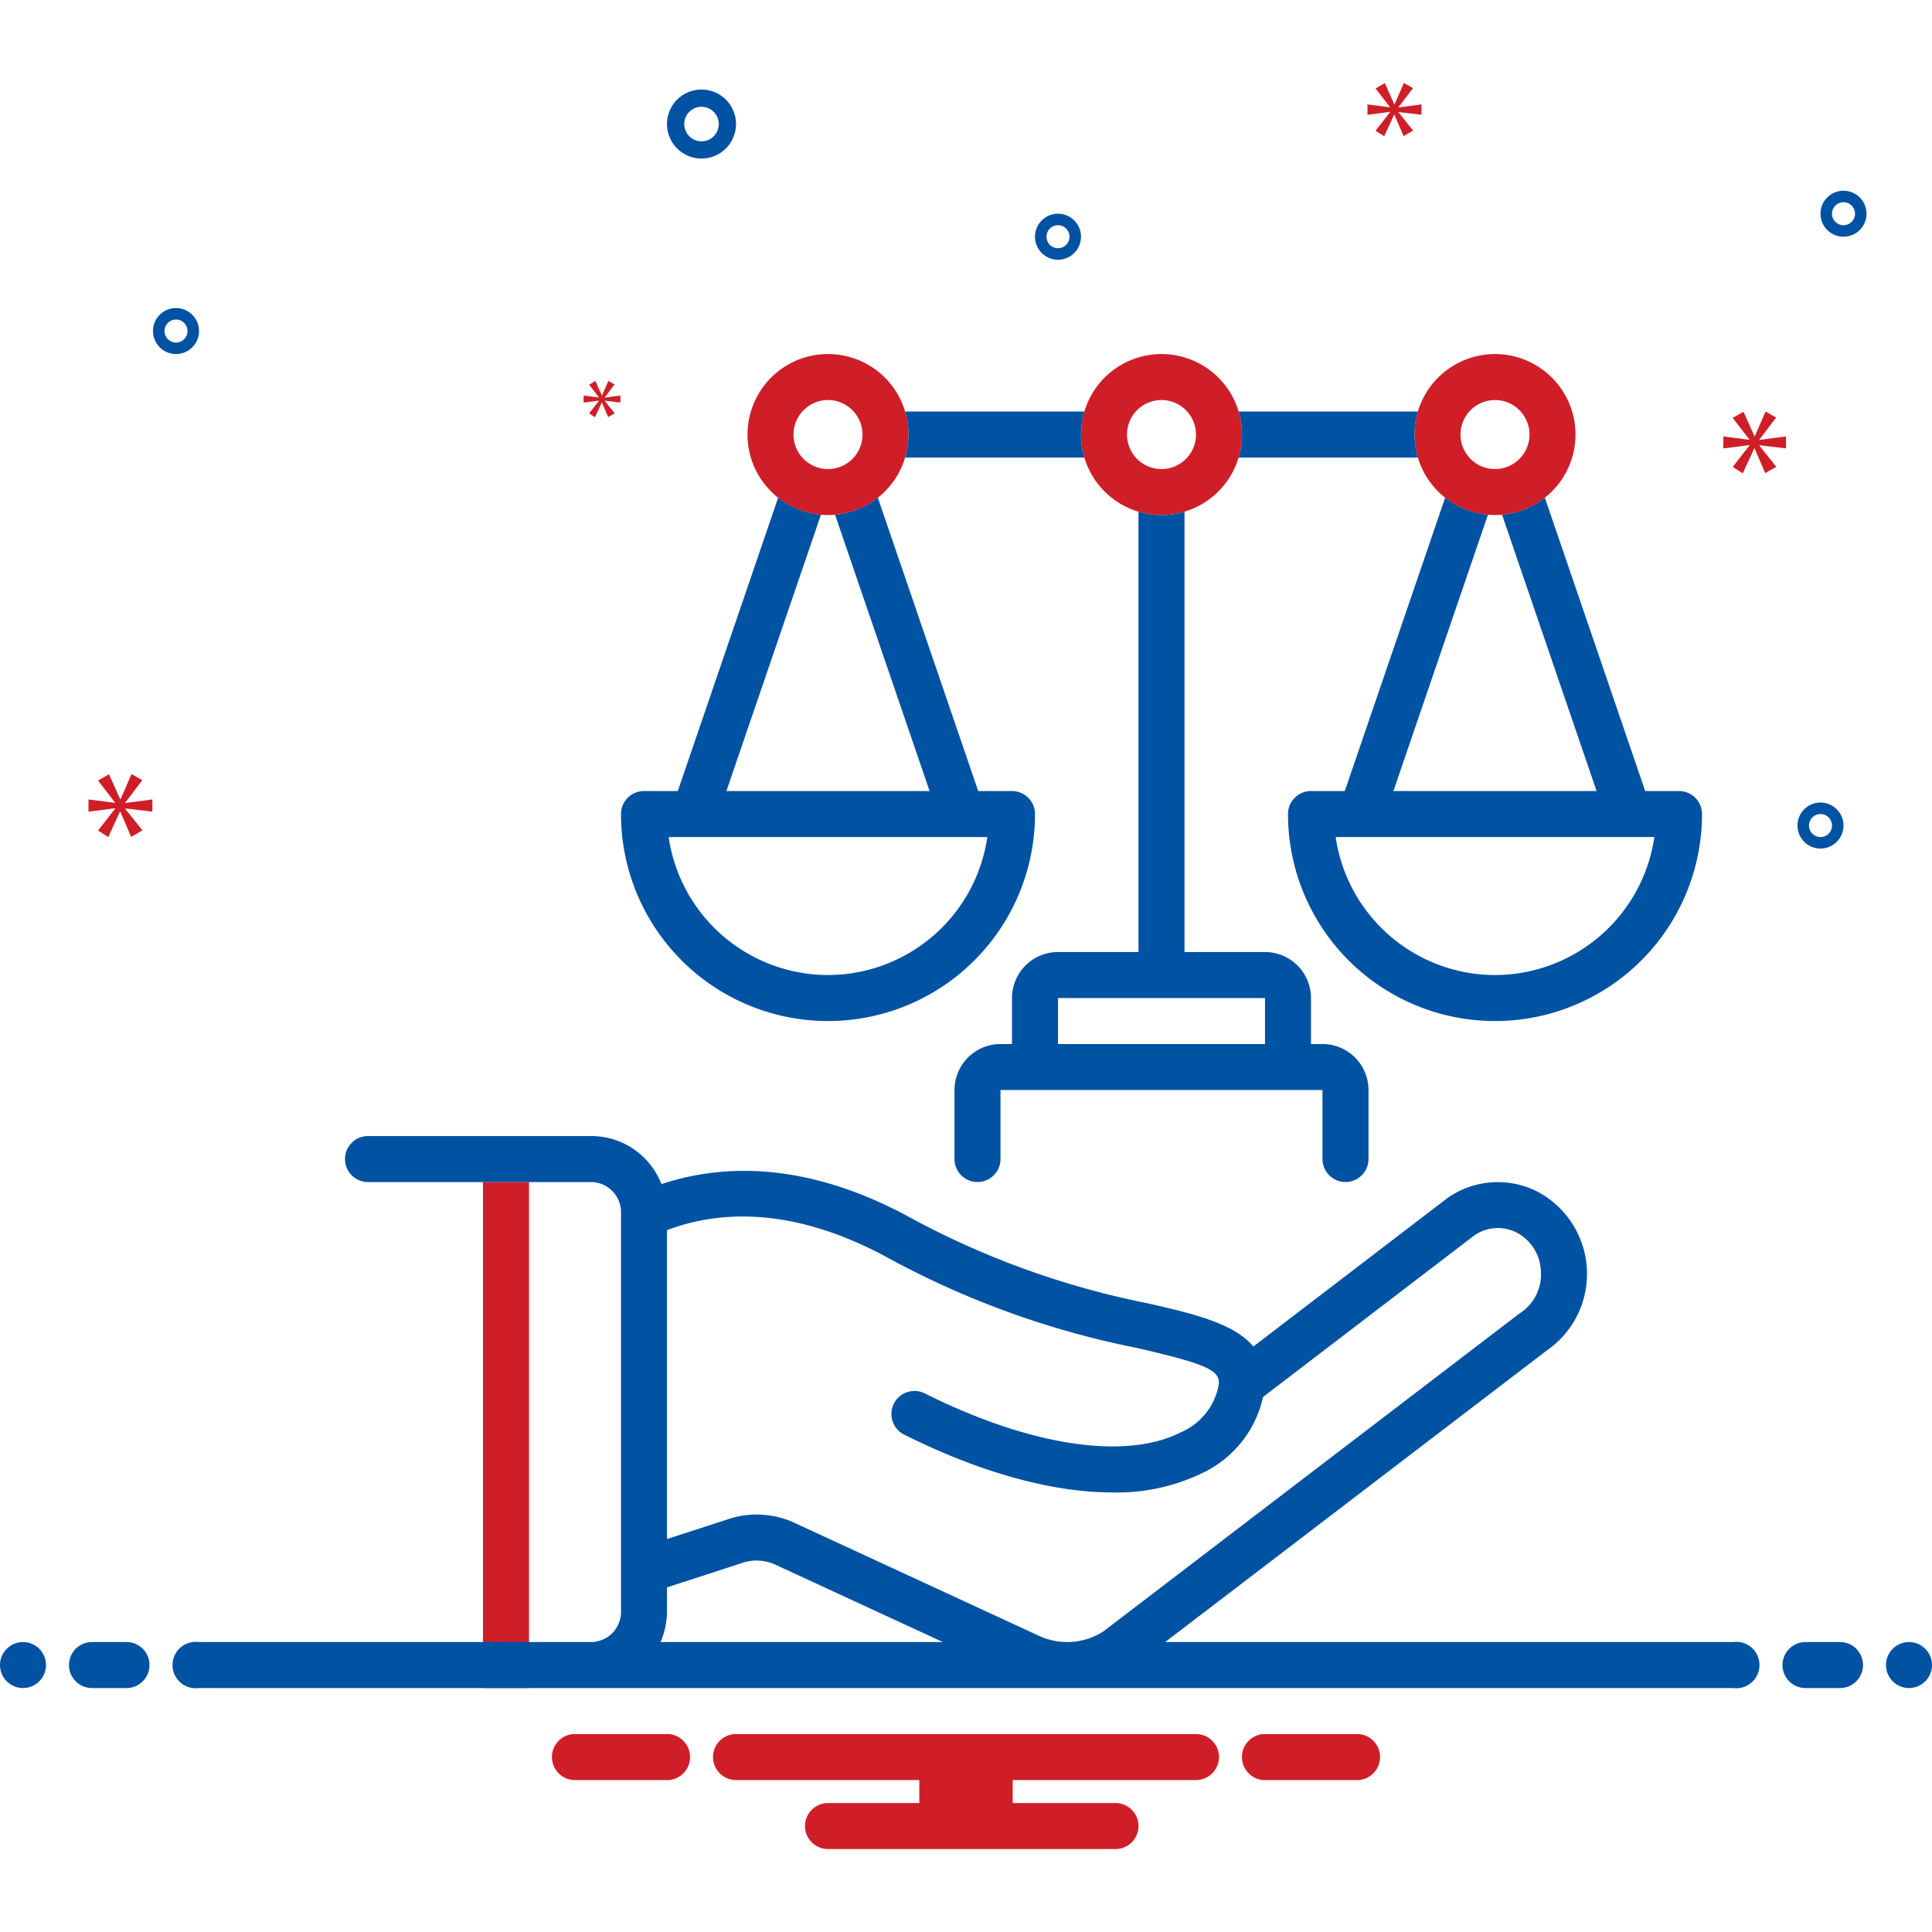 <svg xmlns="http://www.w3.org/2000/svg" viewBox="0 0 168 168" id="Ethical">
  <circle cx="2" cy="144.787" r="2" fill="#0052a3" class="color2d4356 svgShape"></circle>
  <path fill="#0052a3" d="M11 142.787H8a2 2 0 000 4h3a2 2 0 000-4zM160 142.787h-3a2 2 0 000 4h3a2 2 0 000-4z" class="color2d4356 svgShape"></path>
  <circle cx="166" cy="144.787" r="2" fill="#0052a3" class="color2d4356 svgShape"></circle>
  <path fill="#d01e28" d="M118.154 150.787h-8.308a2.006 2.006 0 000 4h8.308a2.006 2.006 0 000-4zM58.154 150.787H49.846a2.006 2.006 0 000 4h8.308a2.006 2.006 0 000-4zM104 150.787H64a2 2 0 000 4H79.94v2H72a2 2 0 000 4H97a2 2 0 000-4H88.06v-2H104a2 2 0 100-4z" class="color0bceb2 svgShape"></path>
  <rect width="4" height="44" x="42" y="102.787" fill="#d01e28" class="color0bceb2 svgShape"></rect>
  <path fill="#d01e28" d="M101 44.787a7 7 0 117-7A7.008 7.008 0 01101 44.787zm0-10a3 3 0 103 3A3.003 3.003 0 00101 34.787zM130 44.787a7 7 0 117-7A7.008 7.008 0 01130 44.787zm0-10a3 3 0 103 3A3.003 3.003 0 00130 34.787zM72 44.787a7 7 0 117-7A7.008 7.008 0 0172 44.787zm0-10a3 3 0 103 3A3.003 3.003 0 0072 34.787z" class="color0bceb2 svgShape"></path>
  <path fill="#0052a3" d="M108 37.787a6.97 6.97 0 01-.295 2h15.59a6.931 6.931 0 01 0-4l-0.0 0H107.705l-0-0A6.972 6.972 0 01108 37.787zM115 90.785h-1V86.785a4.004 4.004 0 00-4-4h-7V44.492a6.932 6.932 0 01-4 0V82.785H92a4.004 4.004 0 00-4 4v4H87A4.004 4.004 0 0083 94.785v6a2 2 0 004 0V94.785h28v6a2 2 0 004 0V94.785A4.004 4.004 0 00115 90.785zm-5 0H92V86.785h18z" class="color2d4356 svgShape"></path>
  <path fill="#0052a3" d="M146 68.786h-2.939l-8.728-25.512a6.959 6.959 0 01-3.72 1.482l8.221 24.03H121.166l8.221-24.03a6.959 6.959 0 01-3.72-1.482l-8.728 25.512H114a2 2 0 00-2 2 18 18 0 0036 0A2 2 0 00146 68.786zM130 84.785A14.022 14.022 0 01116.143 72.785h27.715A14.022 14.022 0 01130 84.785zM90 70.786a2 2 0 00-2-2H85.061l-8.728-25.512a6.959 6.959 0 01-3.72 1.482l8.221 24.03H63.166l8.221-24.03a6.959 6.959 0 01-3.72-1.482l-8.728 25.512H56a2 2 0 00-2 2 18 18 0 0036 0zM72 84.785A14.022 14.022 0 0158.143 72.785H85.857A14.022 14.022 0 0172 84.785zM79 37.787a6.97 6.97 0 01-.295 2H94.295a6.931 6.931 0 01 0-4l-0.0 0H78.705l-0-0A6.972 6.972 0 0179 37.787zM61 13.787a3 3 0 10-3-3A3.003 3.003 0 0061 13.787zm0-4.5a1.5 1.5 0 11-1.5 1.5A1.501 1.501 0 0161 9.287zM158.305 69.787a2 2 0 102 2A2.002 2.002 0 00158.305 69.787zm0 3a1 1 0 111-1A1.001 1.001 0 01158.305 72.787zM92 18.584a2 2 0 102 2A2.002 2.002 0 0092 18.584zm0 3a1 1 0 111-1A1.001 1.001 0 0192 21.584zM160.305 16.584a2 2 0 102 2A2.002 2.002 0 00160.305 16.584zm0 3a1 1 0 111-1A1.001 1.001 0 01160.305 19.584zM17.305 28.787a2 2 0 10-2 2A2.002 2.002 0 0017.305 28.787zm-3 0a1 1 0 111 1A1.001 1.001 0 0114.305 28.787z" class="color2d4356 svgShape"></path>
  <polygon fill="#d01e28" points="10.888 69.798 12.375 67.842 11.436 67.31 10.481 69.5 10.45 69.5 9.48 67.326 8.525 67.874 9.996 69.783 9.996 69.814 7.695 69.516 7.695 70.58 10.011 70.283 10.011 70.314 8.525 72.223 9.416 72.787 10.434 70.58 10.465 70.58 11.404 72.771 12.39 72.208 10.888 70.33 10.888 70.299 13.25 70.58 13.25 69.516 10.888 69.829 10.888 69.798" class="color0bceb2 svgShape"></polygon>
  <polygon fill="#d01e28" points="52.081 34.853 51.225 35.952 51.739 36.277 52.325 35.006 52.342 35.006 52.883 36.268 53.451 35.943 52.586 34.862 52.586 34.844 53.946 35.006 53.946 34.394 52.586 34.574 52.586 34.556 53.442 33.43 52.902 33.123 52.352 34.384 52.334 34.384 51.775 33.132 51.225 33.447 52.072 34.547 52.072 34.565 50.747 34.394 50.747 35.006 52.081 34.835 52.081 34.853" class="color0bceb2 svgShape"></polygon>
  <polygon fill="#d01e28" points="155.305 38.993 155.305 37.95 152.988 38.257 152.988 38.226 154.446 36.308 153.525 35.786 152.589 37.934 152.558 37.934 151.607 35.801 150.67 36.339 152.113 38.211 152.113 38.242 149.856 37.95 149.856 38.993 152.128 38.702 152.128 38.733 150.67 40.605 151.545 41.158 152.543 38.993 152.573 38.993 153.494 41.142 154.461 40.59 152.988 38.748 152.988 38.717 155.305 38.993" class="color0bceb2 svgShape"></polygon>
  <polygon fill="#d01e28" points="121.611 9.318 122.869 7.663 122.074 7.213 121.267 9.066 121.24 9.066 120.42 7.226 119.611 7.69 120.856 9.305 120.856 9.332 118.91 9.08 118.91 9.98 120.869 9.729 120.869 9.755 119.611 11.37 120.366 11.847 121.227 9.98 121.253 9.98 122.048 11.833 122.882 11.357 121.611 9.768 121.611 9.742 123.609 9.98 123.609 9.08 121.611 9.344 121.611 9.318" class="color0bceb2 svgShape"></polygon>
  <path fill="#0052a3" d="M150.72,142.787h-49.4l33.15-25.33a8.091,8.091,0,0,0-.73-13.81,7.595,7.595,0,0,0-7.9.55l-16.85,12.89c-1.69-2.02-5.26-2.86-9.21-3.76a73.304,73.304,0,0,1-20.34-7.29c-9.24-5.13-16.66-4.82-21.92-3.07-.005-.014-.013-.026-.019-.04a6.544,6.544,0,0,0-6.034-4.14H32a2,2,0,0,0,0,4H51.467A2.627,2.627,0,0,1,54,105.493v34.588a2.627,2.627,0,0,1-2.533,2.706H17.28a2.017,2.017,0,1,0,0,4H150.72a2.017,2.017,0,1,0,0-4Zm-93.281,0A6.809,6.809,0,0,0,58,140.081v-2.048l6.6-2.146a3.875,3.875,0,0,1,2.82.17l14.57,6.73Zm32.911-.54L69.1,132.427a7.835,7.835,0,0,0-5.73-.34l-5.37,1.74v-26.86c4.39-1.66,10.95-2.18,19.49,2.56a76.278,76.278,0,0,0,21.39,7.69c6.1,1.41,7.29,1.95,7.09,3.24a5.583,5.583,0,0,1-3.24,4.07c-4.82,2.48-13.17,1.22-22.35-3.38a2.004,2.004,0,0,0-1.8,3.58c6.67,3.34,12.93,5.05,18.16,5.05a16.979,16.979,0,0,0,7.82-1.69,9.601,9.601,0,0,0,5.27-6.61l18.36-14.04a3.592,3.592,0,0,1,3.71-.25,3.954,3.954,0,0,1,2.09,3.37,3.996,3.996,0,0,1-1.77,3.6.842.842,0,0,1-.12.08l-36.15,27.62A5.819,5.819,0,0,1,90.35,142.247Z" class="color2d4356 svgShape"></path>
</svg>
